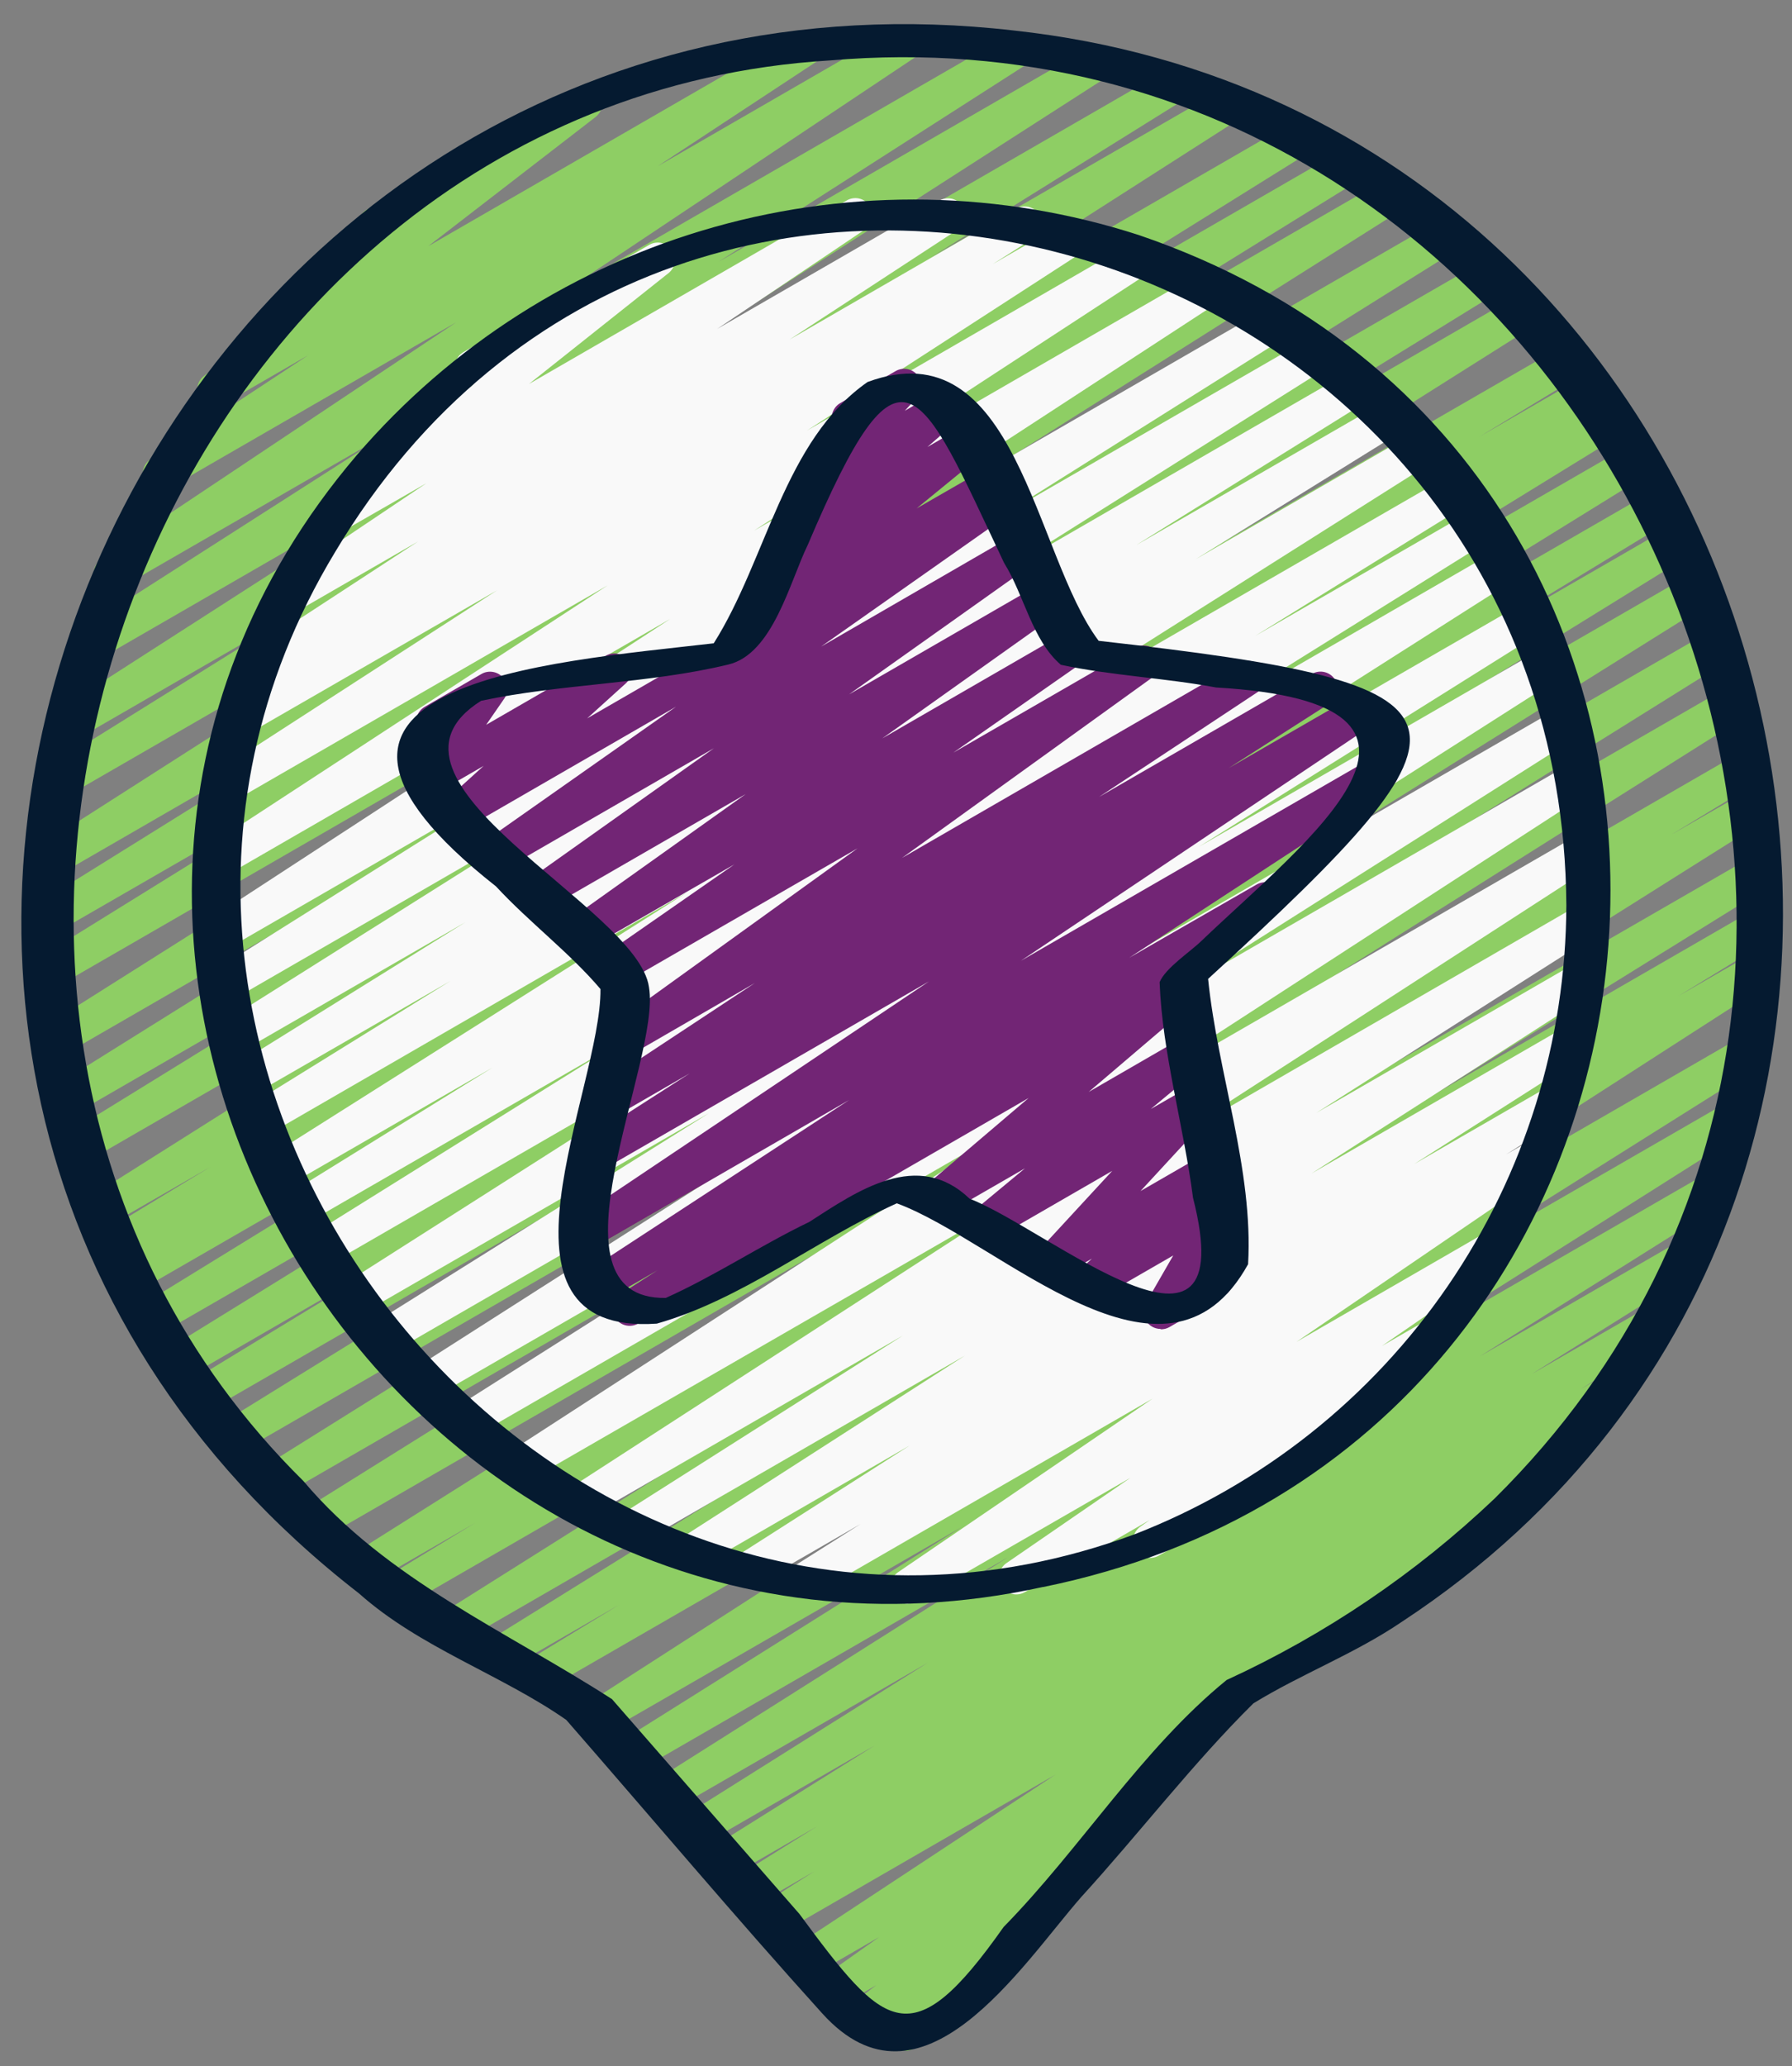 <svg width="59" height="68" viewBox="0 0 59 68" fill="none" xmlns="http://www.w3.org/2000/svg">
<rect x="0" y="0" width="59" height="68" fill="#808080" stroke="none"/>
<g clip-path="url(#clip0_6028_11533)">
<path d="M29.805 67.488C29.69 67.488 29.578 67.454 29.483 67.388C29.389 67.323 29.316 67.231 29.275 67.124C29.235 67.016 29.227 66.899 29.255 66.788C29.282 66.676 29.342 66.576 29.428 66.499L29.561 66.377L28.633 66.908C28.508 66.977 28.362 66.997 28.223 66.963C28.085 66.929 27.964 66.844 27.886 66.725C27.807 66.607 27.776 66.462 27.799 66.322C27.822 66.181 27.897 66.054 28.01 65.966L28.854 65.33L27.774 65.96C27.648 66.029 27.5 66.048 27.361 66.013C27.222 65.977 27.101 65.89 27.024 65.769C26.946 65.648 26.918 65.502 26.944 65.361C26.97 65.219 27.049 65.093 27.165 65.008L28.948 63.747L26.883 64.94C26.756 65.011 26.606 65.03 26.465 64.993C26.324 64.957 26.203 64.867 26.126 64.743C26.05 64.619 26.024 64.47 26.054 64.328C26.085 64.185 26.169 64.06 26.289 63.978L34.747 58.404L25.719 63.616C25.591 63.681 25.443 63.695 25.305 63.655C25.168 63.615 25.05 63.524 24.977 63.401C24.903 63.278 24.879 63.131 24.91 62.991C24.94 62.851 25.023 62.727 25.141 62.646L26.812 61.585L24.912 62.683C24.783 62.76 24.629 62.783 24.483 62.747C24.337 62.711 24.212 62.618 24.135 62.489C24.057 62.361 24.034 62.206 24.071 62.061C24.107 61.915 24.2 61.79 24.328 61.712L26.887 60.114L24.08 61.735C23.952 61.808 23.8 61.828 23.657 61.791C23.515 61.753 23.392 61.662 23.316 61.535C23.239 61.409 23.215 61.258 23.249 61.114C23.283 60.97 23.371 60.845 23.496 60.766L28.798 57.445L23.174 60.692C23.046 60.76 22.896 60.777 22.756 60.739C22.616 60.7 22.497 60.609 22.422 60.485C22.347 60.361 22.322 60.213 22.353 60.071C22.384 59.929 22.469 59.805 22.589 59.724L30.543 54.722L22.171 59.553C22.043 59.624 21.893 59.642 21.751 59.605C21.61 59.567 21.488 59.476 21.413 59.351C21.337 59.226 21.312 59.076 21.345 58.933C21.377 58.79 21.463 58.666 21.585 58.585L33.194 51.245L21.043 58.259C20.915 58.332 20.763 58.352 20.62 58.315C20.477 58.277 20.355 58.186 20.279 58.059C20.202 57.933 20.178 57.782 20.212 57.638C20.246 57.494 20.334 57.369 20.459 57.29L31.692 50.239L19.956 57.006C19.829 57.075 19.68 57.092 19.54 57.054C19.4 57.016 19.28 56.926 19.205 56.802C19.13 56.679 19.105 56.531 19.135 56.389C19.165 56.248 19.248 56.123 19.367 56.041L37.927 44.095L17.934 55.629C17.806 55.697 17.657 55.712 17.517 55.673C17.377 55.634 17.258 55.542 17.184 55.417C17.11 55.293 17.086 55.144 17.118 55.003C17.151 54.861 17.236 54.738 17.356 54.657L20.38 52.816L16.637 54.977C16.509 55.044 16.36 55.06 16.22 55.021C16.081 54.982 15.962 54.891 15.887 54.767C15.813 54.643 15.789 54.495 15.82 54.354C15.851 54.213 15.935 54.089 16.055 54.008L27.174 47.106L15.111 54.075C14.983 54.144 14.834 54.16 14.694 54.122C14.554 54.084 14.434 53.993 14.359 53.869C14.284 53.745 14.259 53.596 14.29 53.455C14.322 53.313 14.406 53.189 14.526 53.107L32.627 41.706L13.304 52.865C13.176 52.929 13.028 52.942 12.891 52.901C12.754 52.861 12.637 52.77 12.564 52.647C12.491 52.524 12.467 52.377 12.498 52.237C12.528 52.098 12.611 51.974 12.729 51.893L15.645 50.118L12.274 52.064C12.146 52.131 11.998 52.146 11.859 52.107C11.72 52.068 11.602 51.978 11.527 51.854C11.453 51.731 11.428 51.584 11.459 51.443C11.489 51.302 11.572 51.178 11.691 51.096L32.167 38.189L10.637 50.623C10.508 50.7 10.354 50.723 10.208 50.687C10.062 50.651 9.937 50.558 9.86 50.429C9.782 50.301 9.759 50.147 9.796 50.001C9.832 49.855 9.925 49.73 10.053 49.653L28.619 38.061L9.264 49.238C9.136 49.311 8.984 49.332 8.841 49.295C8.698 49.258 8.575 49.166 8.499 49.039C8.423 48.912 8.399 48.761 8.434 48.617C8.468 48.473 8.557 48.349 8.682 48.27L28.276 36.025L7.993 47.738C7.865 47.807 7.715 47.824 7.575 47.785C7.435 47.746 7.315 47.655 7.24 47.53C7.165 47.405 7.142 47.256 7.174 47.114C7.206 46.973 7.291 46.849 7.412 46.768L23.285 36.946L6.959 46.37C6.83 46.442 6.678 46.461 6.536 46.423C6.393 46.385 6.271 46.292 6.196 46.166C6.12 46.039 6.097 45.887 6.132 45.744C6.167 45.6 6.256 45.476 6.381 45.397L12.86 41.453L6.231 45.286C6.167 45.327 6.096 45.355 6.021 45.369C5.946 45.382 5.869 45.38 5.795 45.362C5.721 45.345 5.651 45.313 5.589 45.268C5.528 45.223 5.476 45.166 5.437 45.101C5.398 45.035 5.373 44.963 5.362 44.887C5.352 44.812 5.357 44.735 5.377 44.662C5.397 44.588 5.432 44.52 5.479 44.46C5.526 44.4 5.585 44.351 5.652 44.314L21.357 34.613L5.364 43.843C5.236 43.91 5.088 43.925 4.949 43.886C4.81 43.846 4.691 43.755 4.617 43.631C4.543 43.507 4.519 43.36 4.551 43.219C4.582 43.078 4.666 42.954 4.785 42.873L18.369 34.521L4.631 42.447C4.503 42.507 4.358 42.516 4.224 42.474C4.089 42.432 3.975 42.341 3.904 42.22C3.833 42.098 3.81 41.954 3.839 41.816C3.869 41.679 3.948 41.557 4.062 41.474L4.528 41.192L4.161 41.403C4.032 41.47 3.883 41.485 3.744 41.445C3.605 41.405 3.486 41.313 3.412 41.189C3.339 41.064 3.316 40.916 3.348 40.775C3.38 40.634 3.465 40.51 3.585 40.43L6.929 38.402L3.69 40.267C3.562 40.338 3.412 40.357 3.27 40.319C3.129 40.282 3.007 40.191 2.931 40.065C2.856 39.94 2.832 39.79 2.865 39.648C2.897 39.505 2.984 39.38 3.107 39.3L25.702 25.039L2.973 38.163C2.845 38.23 2.696 38.245 2.557 38.205C2.418 38.166 2.3 38.075 2.226 37.951C2.152 37.827 2.128 37.679 2.159 37.538C2.19 37.397 2.274 37.274 2.393 37.193L15.078 29.371L2.562 36.601C2.434 36.669 2.285 36.685 2.145 36.646C2.006 36.607 1.887 36.516 1.812 36.392C1.738 36.268 1.714 36.12 1.745 35.979C1.776 35.837 1.86 35.714 1.98 35.632L19.892 24.438L2.173 34.674C2.046 34.745 1.895 34.764 1.753 34.726C1.612 34.689 1.491 34.598 1.415 34.472C1.339 34.347 1.315 34.197 1.348 34.054C1.381 33.912 1.467 33.787 1.59 33.707L21.328 21.246L1.908 32.456C1.845 32.504 1.772 32.539 1.695 32.557C1.617 32.575 1.537 32.577 1.459 32.562C1.38 32.548 1.306 32.516 1.241 32.471C1.175 32.425 1.12 32.367 1.079 32.298C1.038 32.23 1.012 32.154 1.002 32.075C0.993 31.996 1 31.916 1.023 31.84C1.047 31.764 1.086 31.693 1.138 31.634C1.191 31.574 1.255 31.525 1.328 31.492L12.861 24.345L1.809 30.719C1.68 30.796 1.526 30.819 1.381 30.783C1.236 30.747 1.11 30.654 1.033 30.526C0.956 30.397 0.933 30.243 0.969 30.098C1.006 29.952 1.098 29.827 1.227 29.75L13.444 22.145L1.838 28.85C1.774 28.889 1.704 28.914 1.63 28.926C1.557 28.937 1.482 28.934 1.41 28.916C1.337 28.899 1.269 28.867 1.209 28.823C1.149 28.779 1.098 28.724 1.06 28.66C1.021 28.597 0.995 28.526 0.984 28.453C0.973 28.379 0.976 28.304 0.993 28.232C1.011 28.16 1.043 28.092 1.087 28.032C1.131 27.972 1.186 27.921 1.249 27.882L19.279 16.349L2.074 26.279C1.945 26.357 1.791 26.38 1.645 26.344C1.5 26.307 1.374 26.215 1.297 26.086C1.22 25.957 1.197 25.803 1.233 25.657C1.269 25.512 1.362 25.387 1.491 25.309L9.788 20.139L2.38 24.416C2.252 24.494 2.098 24.518 1.953 24.482C1.807 24.447 1.681 24.355 1.603 24.227C1.525 24.099 1.501 23.946 1.537 23.8C1.572 23.654 1.664 23.529 1.792 23.451L15.686 14.523L3.043 21.823C2.915 21.895 2.764 21.915 2.622 21.878C2.479 21.841 2.357 21.75 2.281 21.624C2.204 21.499 2.18 21.349 2.212 21.205C2.244 21.062 2.331 20.937 2.454 20.856L12.609 14.36L3.93 19.367C3.803 19.439 3.653 19.459 3.511 19.423C3.369 19.387 3.247 19.297 3.17 19.173C3.093 19.049 3.067 18.9 3.097 18.757C3.128 18.614 3.212 18.488 3.333 18.406L15.022 10.606L5.545 16.077C5.417 16.148 5.268 16.167 5.127 16.13C4.986 16.093 4.865 16.003 4.788 15.879C4.712 15.755 4.686 15.607 4.716 15.464C4.746 15.322 4.83 15.197 4.951 15.115L10.154 11.686L7.35 13.305C7.226 13.379 7.078 13.402 6.937 13.37C6.796 13.338 6.673 13.253 6.592 13.133C6.512 13.013 6.48 12.867 6.504 12.724C6.528 12.582 6.605 12.454 6.72 12.367L12.445 7.948C12.315 7.968 12.182 7.941 12.069 7.873C11.956 7.806 11.87 7.701 11.826 7.577C11.783 7.452 11.784 7.317 11.829 7.193C11.874 7.07 11.961 6.966 12.075 6.899L18.968 2.922C19.093 2.847 19.241 2.822 19.384 2.853C19.526 2.884 19.65 2.969 19.731 3.09C19.812 3.211 19.844 3.358 19.819 3.502C19.794 3.645 19.714 3.773 19.597 3.86L14.101 8.102L26.266 1.076C26.394 0.996 26.549 0.971 26.695 1.006C26.842 1.04 26.969 1.131 27.048 1.259C27.127 1.387 27.152 1.541 27.118 1.688C27.084 1.835 26.992 1.961 26.864 2.041L21.649 5.474L29.582 0.894C29.709 0.815 29.863 0.79 30.009 0.824C30.154 0.858 30.281 0.948 30.36 1.076C30.439 1.203 30.465 1.356 30.43 1.502C30.396 1.648 30.306 1.775 30.178 1.854L18.491 9.65L33.227 1.145C33.355 1.067 33.509 1.043 33.655 1.078C33.8 1.114 33.926 1.205 34.004 1.333C34.082 1.461 34.105 1.615 34.07 1.761C34.035 1.906 33.943 2.032 33.815 2.11L23.66 8.615L35.798 1.607C35.861 1.565 35.933 1.535 36.008 1.521C36.083 1.507 36.16 1.508 36.234 1.524C36.309 1.541 36.38 1.572 36.442 1.616C36.504 1.66 36.557 1.717 36.596 1.782C36.636 1.847 36.663 1.92 36.673 1.995C36.685 2.071 36.68 2.148 36.661 2.222C36.641 2.295 36.607 2.365 36.56 2.425C36.513 2.485 36.455 2.535 36.388 2.572L22.497 11.494L38.377 2.327C38.505 2.257 38.655 2.24 38.796 2.278C38.936 2.316 39.057 2.407 39.132 2.532C39.208 2.657 39.231 2.806 39.199 2.949C39.167 3.091 39.081 3.216 38.96 3.296L30.654 8.466L40.157 2.99C40.284 2.927 40.43 2.914 40.566 2.953C40.702 2.993 40.818 3.082 40.892 3.203C40.965 3.324 40.991 3.468 40.963 3.607C40.936 3.746 40.857 3.87 40.743 3.954L22.713 15.487L42.498 4.061C42.627 3.99 42.778 3.971 42.92 4.009C43.062 4.047 43.183 4.139 43.259 4.265C43.334 4.391 43.358 4.541 43.325 4.684C43.291 4.827 43.203 4.952 43.08 5.031L30.855 12.645L44.137 4.978C44.265 4.904 44.418 4.884 44.562 4.921C44.706 4.959 44.829 5.051 44.905 5.179C44.981 5.306 45.004 5.458 44.969 5.603C44.934 5.747 44.844 5.872 44.717 5.95L33.184 13.086L45.58 5.928C45.644 5.887 45.715 5.859 45.79 5.847C45.864 5.834 45.94 5.836 46.014 5.854C46.087 5.871 46.157 5.902 46.218 5.947C46.279 5.991 46.331 6.048 46.37 6.112C46.409 6.177 46.434 6.249 46.445 6.324C46.456 6.398 46.452 6.475 46.433 6.548C46.414 6.621 46.38 6.689 46.334 6.749C46.288 6.809 46.231 6.859 46.165 6.897L26.424 19.358L47.37 7.267C47.498 7.205 47.644 7.194 47.779 7.236C47.915 7.277 48.03 7.368 48.102 7.49C48.174 7.612 48.197 7.756 48.168 7.895C48.139 8.034 48.058 8.156 47.943 8.238L30.026 19.438L48.851 8.578C48.915 8.538 48.986 8.512 49.06 8.5C49.134 8.488 49.21 8.491 49.283 8.509C49.356 8.527 49.424 8.559 49.485 8.603C49.545 8.648 49.596 8.704 49.635 8.769C49.673 8.833 49.699 8.904 49.709 8.979C49.72 9.053 49.715 9.129 49.697 9.202C49.678 9.274 49.644 9.342 49.599 9.402C49.553 9.462 49.496 9.512 49.431 9.549L36.762 17.355L49.984 9.718C50.048 9.679 50.118 9.654 50.192 9.643C50.265 9.632 50.34 9.635 50.412 9.653C50.484 9.671 50.552 9.702 50.612 9.746C50.672 9.79 50.722 9.846 50.76 9.909C50.799 9.973 50.824 10.043 50.835 10.117C50.846 10.19 50.843 10.265 50.825 10.337C50.808 10.409 50.776 10.477 50.732 10.537C50.688 10.597 50.632 10.647 50.569 10.685L27.977 24.939L51.454 11.385C51.583 11.316 51.733 11.3 51.874 11.339C52.014 11.378 52.134 11.47 52.209 11.596C52.283 11.721 52.306 11.871 52.273 12.013C52.24 12.155 52.153 12.279 52.031 12.358L48.697 14.38L52.205 12.353C52.334 12.283 52.485 12.265 52.627 12.304C52.769 12.343 52.89 12.435 52.964 12.562C53.039 12.688 53.062 12.839 53.027 12.982C52.993 13.125 52.904 13.249 52.78 13.328L52.284 13.627L52.869 13.288C52.997 13.218 53.148 13.2 53.289 13.239C53.431 13.277 53.551 13.369 53.626 13.495C53.701 13.621 53.724 13.771 53.691 13.913C53.658 14.056 53.571 14.18 53.448 14.259L39.863 22.611L53.717 14.614C53.846 14.545 53.995 14.528 54.136 14.567C54.276 14.606 54.396 14.697 54.47 14.822C54.545 14.947 54.569 15.095 54.537 15.237C54.505 15.379 54.419 15.503 54.298 15.584L38.593 25.294L54.543 16.089C54.672 16.02 54.822 16.003 54.963 16.043C55.103 16.082 55.223 16.174 55.298 16.299C55.372 16.425 55.395 16.574 55.362 16.716C55.329 16.858 55.242 16.982 55.12 17.062L48.657 20.995L55.121 17.262C55.249 17.194 55.399 17.177 55.539 17.216C55.68 17.254 55.8 17.346 55.874 17.471C55.949 17.595 55.973 17.744 55.941 17.886C55.908 18.028 55.823 18.152 55.702 18.233L39.823 28.045L55.788 18.828C55.916 18.751 56.07 18.728 56.216 18.764C56.361 18.8 56.486 18.893 56.564 19.021C56.641 19.15 56.664 19.304 56.627 19.449C56.591 19.595 56.498 19.72 56.37 19.797L36.77 32.05L56.447 20.69C56.576 20.613 56.73 20.59 56.875 20.626C57.021 20.663 57.146 20.755 57.224 20.884C57.301 21.013 57.324 21.167 57.288 21.312C57.252 21.458 57.159 21.584 57.03 21.661L38.463 33.247L56.957 22.569C57.086 22.491 57.239 22.468 57.385 22.504C57.531 22.54 57.656 22.632 57.733 22.761C57.811 22.889 57.834 23.043 57.798 23.188C57.763 23.334 57.67 23.459 57.542 23.537L37.059 36.446L57.387 24.71C57.516 24.633 57.67 24.611 57.816 24.649C57.961 24.686 58.086 24.779 58.162 24.909C58.239 25.038 58.261 25.192 58.224 25.338C58.186 25.483 58.093 25.608 57.964 25.684L55.022 27.471L57.556 26.013C57.684 25.942 57.835 25.923 57.977 25.961C58.118 25.999 58.239 26.09 58.315 26.215C58.391 26.34 58.416 26.49 58.383 26.633C58.351 26.776 58.265 26.9 58.142 26.981L40.053 38.367L57.712 28.178C57.84 28.109 57.99 28.093 58.13 28.131C58.27 28.17 58.39 28.261 58.465 28.386C58.539 28.511 58.563 28.66 58.531 28.802C58.499 28.944 58.413 29.068 58.292 29.148L47.175 36.042L57.712 29.957C57.84 29.889 57.989 29.873 58.129 29.913C58.269 29.952 58.388 30.044 58.462 30.168C58.536 30.293 58.56 30.441 58.528 30.583C58.495 30.724 58.41 30.848 58.29 30.929L55.251 32.785L57.637 31.409C57.765 31.339 57.915 31.321 58.055 31.359C58.196 31.397 58.316 31.487 58.392 31.612C58.468 31.736 58.492 31.885 58.461 32.027C58.43 32.169 58.345 32.294 58.225 32.375L39.673 44.319L57.283 34.149C57.347 34.108 57.418 34.081 57.493 34.068C57.567 34.055 57.644 34.057 57.717 34.075C57.791 34.092 57.86 34.124 57.921 34.168C57.982 34.212 58.034 34.269 58.073 34.333C58.112 34.398 58.138 34.47 58.148 34.545C58.159 34.62 58.155 34.696 58.136 34.769C58.117 34.842 58.083 34.91 58.037 34.97C57.991 35.03 57.934 35.081 57.868 35.118L46.637 42.177L56.825 36.3C56.888 36.262 56.959 36.236 57.032 36.225C57.106 36.214 57.181 36.217 57.253 36.235C57.325 36.253 57.393 36.285 57.453 36.329C57.513 36.373 57.564 36.428 57.602 36.492C57.641 36.556 57.666 36.626 57.678 36.7C57.689 36.773 57.685 36.848 57.667 36.92C57.65 36.992 57.618 37.06 57.574 37.12C57.53 37.18 57.474 37.231 57.411 37.269L45.794 44.616L56.077 38.681C56.205 38.611 56.355 38.594 56.496 38.632C56.637 38.67 56.758 38.761 56.833 38.886C56.908 39.011 56.932 39.161 56.9 39.303C56.868 39.445 56.782 39.57 56.66 39.65L48.713 44.643L55.161 40.923C55.225 40.881 55.296 40.852 55.371 40.838C55.447 40.824 55.524 40.826 55.598 40.843C55.673 40.86 55.743 40.891 55.805 40.936C55.867 40.981 55.919 41.038 55.959 41.103C55.998 41.169 56.024 41.241 56.034 41.317C56.045 41.393 56.04 41.47 56.02 41.543C56 41.617 55.965 41.686 55.918 41.746C55.87 41.806 55.811 41.855 55.744 41.892L50.428 45.222L54.008 43.156C54.136 43.078 54.291 43.055 54.436 43.091C54.582 43.128 54.707 43.22 54.785 43.349C54.862 43.478 54.885 43.632 54.849 43.778C54.812 43.923 54.72 44.048 54.591 44.126L52.042 45.717L52.572 45.413C52.7 45.34 52.852 45.32 52.995 45.357C53.138 45.395 53.26 45.486 53.337 45.613C53.413 45.739 53.437 45.89 53.403 46.034C53.369 46.178 53.281 46.303 53.157 46.382L50.701 47.923C50.813 47.904 50.927 47.919 51.03 47.965C51.134 48.011 51.221 48.086 51.282 48.181C51.359 48.306 51.385 48.457 51.353 48.601C51.321 48.745 51.234 48.87 51.111 48.951L39.591 56.558C39.7 56.6 39.793 56.677 39.856 56.776C39.934 56.898 39.962 57.046 39.934 57.189C39.906 57.332 39.824 57.458 39.705 57.542L36.771 59.617C36.88 59.634 36.982 59.684 37.064 59.759C37.145 59.834 37.203 59.931 37.229 60.038C37.256 60.146 37.25 60.259 37.213 60.363C37.176 60.468 37.109 60.559 37.02 60.625L34.394 62.594C34.526 62.665 34.625 62.785 34.669 62.928C34.713 63.071 34.699 63.226 34.629 63.359C34.598 63.418 34.556 63.471 34.507 63.515L32.269 65.504C32.344 65.634 32.364 65.788 32.326 65.933C32.287 66.078 32.192 66.202 32.062 66.277L30.087 67.417C30.001 67.467 29.904 67.494 29.805 67.494V67.488Z" fill="#8ECE64"/>
<path d="M29.882 52.778C29.761 52.778 29.643 52.739 29.546 52.667C29.449 52.596 29.378 52.495 29.342 52.379C29.306 52.264 29.308 52.14 29.348 52.026C29.388 51.912 29.463 51.814 29.562 51.745L37.949 46.028L26.799 52.464C26.672 52.531 26.523 52.547 26.384 52.509C26.245 52.471 26.126 52.38 26.051 52.257C25.976 52.133 25.951 51.986 25.981 51.845C26.012 51.704 26.095 51.579 26.213 51.497L28.335 50.154L24.93 52.119C24.802 52.189 24.653 52.206 24.512 52.169C24.372 52.131 24.251 52.04 24.176 51.916C24.1 51.792 24.075 51.643 24.107 51.501C24.138 51.359 24.222 51.234 24.343 51.153L29.948 47.573L23.019 51.577C22.891 51.645 22.742 51.662 22.602 51.624C22.463 51.587 22.343 51.496 22.268 51.373C22.192 51.249 22.167 51.102 22.197 50.96C22.227 50.819 22.311 50.694 22.43 50.612L31.768 44.613L21.021 50.819C20.893 50.888 20.743 50.906 20.603 50.868C20.462 50.83 20.342 50.74 20.266 50.615C20.191 50.491 20.166 50.343 20.197 50.2C20.228 50.058 20.313 49.934 20.433 49.852L29.732 43.95L19.285 49.981C19.158 50.056 19.006 50.077 18.862 50.041C18.719 50.005 18.595 49.914 18.518 49.788C18.441 49.662 18.416 49.51 18.45 49.366C18.483 49.222 18.572 49.096 18.697 49.017L33.321 39.552L17.325 48.773C17.261 48.812 17.191 48.838 17.118 48.85C17.044 48.861 16.969 48.858 16.897 48.841C16.825 48.824 16.756 48.793 16.696 48.749C16.636 48.705 16.585 48.65 16.546 48.587C16.507 48.523 16.481 48.453 16.469 48.38C16.458 48.306 16.46 48.231 16.478 48.159C16.495 48.087 16.526 48.018 16.57 47.958C16.614 47.898 16.669 47.847 16.732 47.808L33.321 37.057L15.469 47.36C15.341 47.437 15.187 47.461 15.042 47.425C14.896 47.389 14.771 47.297 14.693 47.169C14.616 47.041 14.592 46.887 14.628 46.742C14.664 46.596 14.756 46.471 14.884 46.394L28.189 37.964L14.089 46.1C13.961 46.173 13.81 46.193 13.668 46.156C13.525 46.119 13.403 46.028 13.326 45.902C13.25 45.777 13.225 45.626 13.258 45.483C13.29 45.34 13.377 45.215 13.5 45.134L29.367 35.001L12.731 44.613C12.603 44.687 12.451 44.707 12.308 44.67C12.165 44.633 12.042 44.541 11.966 44.414C11.89 44.288 11.866 44.136 11.901 43.992C11.935 43.849 12.024 43.724 12.149 43.645L23.349 36.631L11.732 43.338C11.668 43.376 11.598 43.402 11.525 43.413C11.451 43.425 11.377 43.422 11.305 43.404C11.232 43.386 11.165 43.355 11.105 43.311C11.045 43.267 10.994 43.212 10.956 43.149C10.917 43.086 10.891 43.015 10.88 42.942C10.869 42.868 10.872 42.794 10.889 42.722C10.907 42.65 10.938 42.582 10.982 42.522C11.026 42.462 11.081 42.411 11.145 42.373L26.966 32.297L10.669 41.71C10.54 41.779 10.391 41.795 10.25 41.756C10.11 41.718 9.99 41.626 9.916 41.502C9.841 41.377 9.817 41.228 9.849 41.086C9.881 40.944 9.967 40.82 10.088 40.739L20.288 34.376L9.921 40.36C9.793 40.427 9.644 40.442 9.505 40.403C9.366 40.363 9.248 40.272 9.174 40.148C9.1 40.024 9.076 39.877 9.107 39.736C9.138 39.595 9.222 39.471 9.342 39.39L16.218 35.133L9.324 39.11C9.196 39.188 9.042 39.211 8.896 39.175C8.75 39.139 8.624 39.047 8.547 38.919C8.469 38.79 8.446 38.636 8.482 38.49C8.517 38.344 8.61 38.219 8.738 38.141L22.621 29.368L8.673 37.428C8.545 37.502 8.392 37.523 8.248 37.485C8.104 37.448 7.981 37.355 7.905 37.228C7.829 37.1 7.806 36.948 7.841 36.803C7.876 36.659 7.966 36.534 8.093 36.456L14.83 32.284L8.262 36.072C8.134 36.14 7.984 36.157 7.844 36.118C7.704 36.08 7.584 35.988 7.509 35.863C7.435 35.739 7.411 35.59 7.443 35.448C7.475 35.306 7.561 35.182 7.682 35.101L15.33 30.346L7.919 34.623C7.791 34.696 7.639 34.716 7.496 34.678C7.353 34.641 7.231 34.55 7.154 34.423C7.078 34.297 7.054 34.145 7.088 34.002C7.122 33.858 7.21 33.733 7.334 33.654L18.114 26.866L7.641 32.914C7.577 32.952 7.506 32.978 7.433 32.989C7.359 33 7.284 32.997 7.212 32.979C7.14 32.961 7.072 32.929 7.012 32.886C6.952 32.841 6.902 32.786 6.863 32.722C6.825 32.659 6.799 32.588 6.788 32.515C6.777 32.441 6.78 32.366 6.798 32.294C6.816 32.222 6.848 32.154 6.892 32.094C6.936 32.034 6.991 31.983 7.055 31.945L16.341 26.112L7.495 31.22C7.367 31.298 7.213 31.323 7.067 31.288C6.921 31.253 6.795 31.161 6.716 31.033C6.637 30.905 6.613 30.752 6.648 30.605C6.683 30.459 6.774 30.333 6.902 30.255L22.072 20.366L7.503 28.778C7.375 28.85 7.225 28.87 7.083 28.833C6.941 28.797 6.819 28.706 6.742 28.581C6.665 28.457 6.64 28.307 6.671 28.164C6.703 28.021 6.788 27.895 6.91 27.814L20.005 19.265L7.784 26.319C7.656 26.393 7.504 26.415 7.361 26.379C7.217 26.343 7.093 26.252 7.016 26.126C6.939 26 6.915 25.848 6.948 25.704C6.982 25.56 7.07 25.434 7.195 25.355L16.368 19.425L8.281 24.087C8.217 24.126 8.147 24.151 8.074 24.163C8 24.174 7.925 24.17 7.853 24.152C7.781 24.135 7.713 24.103 7.654 24.059C7.594 24.015 7.543 23.959 7.505 23.896C7.466 23.832 7.441 23.762 7.43 23.689C7.419 23.615 7.422 23.54 7.44 23.468C7.458 23.396 7.489 23.328 7.533 23.268C7.577 23.209 7.633 23.158 7.696 23.12L9.011 22.289L8.814 22.403C8.687 22.471 8.538 22.488 8.399 22.451C8.259 22.413 8.139 22.324 8.063 22.201C7.988 22.078 7.962 21.931 7.991 21.789C8.021 21.648 8.103 21.523 8.221 21.44L13.764 17.82L9.796 20.11C9.669 20.184 9.518 20.205 9.376 20.17C9.234 20.134 9.11 20.045 9.033 19.92C8.955 19.796 8.929 19.646 8.959 19.502C8.99 19.359 9.075 19.233 9.197 19.151L14.044 15.9L11.353 17.445C11.23 17.509 11.088 17.526 10.953 17.493C10.818 17.459 10.701 17.378 10.622 17.263C10.544 17.148 10.51 17.009 10.528 16.872C10.546 16.734 10.613 16.608 10.718 16.517L15.599 12.639C15.47 12.652 15.341 12.62 15.233 12.549C15.125 12.478 15.044 12.372 15.005 12.248C14.966 12.125 14.97 11.992 15.017 11.872C15.064 11.751 15.151 11.65 15.263 11.586L21.392 8.049C21.515 7.984 21.658 7.966 21.793 7.999C21.928 8.032 22.046 8.114 22.125 8.23C22.203 8.345 22.236 8.485 22.218 8.623C22.199 8.761 22.13 8.887 22.024 8.977L17.418 12.636L27.863 6.606C27.926 6.566 27.996 6.54 28.069 6.528C28.142 6.515 28.217 6.518 28.289 6.534C28.362 6.551 28.43 6.582 28.49 6.625C28.551 6.668 28.602 6.722 28.642 6.785C28.681 6.848 28.707 6.918 28.72 6.992C28.732 7.065 28.73 7.14 28.713 7.212C28.696 7.284 28.666 7.353 28.622 7.413C28.579 7.473 28.525 7.525 28.462 7.564L23.615 10.823L30.941 6.594C31.068 6.525 31.217 6.508 31.356 6.545C31.496 6.583 31.616 6.672 31.691 6.795C31.767 6.918 31.793 7.066 31.764 7.207C31.734 7.349 31.652 7.474 31.534 7.556L25.996 11.175L33.42 6.887C33.483 6.845 33.555 6.816 33.63 6.803C33.705 6.789 33.782 6.791 33.856 6.807C33.93 6.824 34 6.856 34.062 6.9C34.124 6.945 34.176 7.001 34.215 7.066C34.255 7.131 34.281 7.204 34.292 7.279C34.303 7.355 34.298 7.431 34.278 7.505C34.259 7.579 34.225 7.647 34.178 7.708C34.131 7.768 34.072 7.818 34.006 7.855L32.68 8.696L35.145 7.273C35.272 7.204 35.421 7.187 35.561 7.225C35.7 7.263 35.82 7.353 35.896 7.477C35.971 7.6 35.996 7.748 35.966 7.889C35.936 8.031 35.852 8.156 35.733 8.238L26.57 14.169L37.336 7.95C37.463 7.881 37.612 7.864 37.751 7.902C37.891 7.939 38.011 8.029 38.087 8.152C38.162 8.275 38.188 8.422 38.159 8.563C38.129 8.705 38.047 8.83 37.929 8.912L24.828 17.464L39.6 8.934C39.664 8.891 39.735 8.862 39.809 8.848C39.884 8.834 39.961 8.835 40.035 8.852C40.11 8.868 40.18 8.899 40.242 8.943C40.304 8.987 40.357 9.043 40.396 9.108C40.436 9.173 40.463 9.245 40.474 9.32C40.485 9.396 40.481 9.472 40.462 9.546C40.443 9.62 40.41 9.689 40.363 9.749C40.317 9.81 40.259 9.86 40.193 9.897L25.016 19.791L41.721 10.145C41.785 10.107 41.856 10.081 41.929 10.07C42.003 10.059 42.078 10.062 42.15 10.08C42.222 10.098 42.29 10.13 42.35 10.174C42.41 10.218 42.46 10.273 42.499 10.337C42.537 10.4 42.563 10.471 42.574 10.545C42.585 10.618 42.582 10.693 42.564 10.765C42.546 10.838 42.514 10.905 42.47 10.965C42.426 11.025 42.371 11.076 42.307 11.114L33.028 16.947L43.115 11.128C43.243 11.058 43.393 11.04 43.534 11.079C43.675 11.117 43.795 11.208 43.87 11.333C43.946 11.458 43.97 11.607 43.938 11.749C43.906 11.892 43.82 12.016 43.698 12.097L32.922 18.882L44.455 12.221C44.583 12.154 44.732 12.138 44.871 12.177C45.011 12.216 45.13 12.306 45.204 12.431C45.279 12.555 45.303 12.703 45.272 12.844C45.241 12.985 45.157 13.109 45.037 13.19L37.405 17.942L45.538 13.246C45.666 13.175 45.818 13.156 45.959 13.194C46.102 13.232 46.223 13.324 46.299 13.45C46.374 13.576 46.398 13.726 46.364 13.869C46.331 14.012 46.243 14.137 46.12 14.216L39.368 18.403L46.495 14.284C46.624 14.206 46.778 14.183 46.924 14.219C47.069 14.255 47.195 14.347 47.273 14.476C47.35 14.604 47.374 14.758 47.338 14.904C47.302 15.05 47.21 15.175 47.081 15.253L33.213 24.02L47.635 15.695C47.764 15.62 47.917 15.6 48.06 15.637C48.204 15.675 48.328 15.767 48.404 15.895C48.48 16.022 48.503 16.175 48.468 16.319C48.433 16.463 48.342 16.588 48.216 16.666L41.329 20.927L48.427 16.829C48.555 16.752 48.709 16.729 48.855 16.765C49.001 16.802 49.126 16.894 49.203 17.023C49.281 17.152 49.304 17.306 49.268 17.451C49.231 17.597 49.139 17.722 49.01 17.8L38.818 24.157L49.226 18.143C49.29 18.101 49.361 18.073 49.436 18.059C49.511 18.045 49.588 18.047 49.662 18.064C49.736 18.081 49.806 18.112 49.868 18.157C49.93 18.201 49.982 18.258 50.022 18.323C50.061 18.388 50.087 18.46 50.098 18.536C50.109 18.611 50.104 18.688 50.084 18.761C50.065 18.835 50.031 18.904 49.984 18.964C49.937 19.024 49.879 19.074 49.812 19.111L33.986 29.178L50.09 19.881C50.219 19.811 50.369 19.794 50.51 19.832C50.65 19.87 50.771 19.961 50.846 20.086C50.921 20.211 50.946 20.361 50.913 20.503C50.881 20.645 50.795 20.77 50.674 20.85L39.48 27.864L50.706 21.383C50.834 21.308 50.986 21.286 51.13 21.323C51.275 21.359 51.399 21.451 51.476 21.578C51.553 21.705 51.577 21.857 51.543 22.002C51.508 22.146 51.419 22.272 51.293 22.351L35.424 32.478L51.309 23.307C51.437 23.236 51.587 23.217 51.729 23.255C51.87 23.292 51.992 23.383 52.068 23.509C52.143 23.634 52.168 23.784 52.136 23.926C52.103 24.069 52.017 24.194 51.895 24.274L38.591 32.703L51.716 25.124C51.843 25.055 51.992 25.037 52.133 25.074C52.273 25.111 52.394 25.201 52.469 25.325C52.545 25.449 52.571 25.597 52.541 25.739C52.51 25.881 52.427 26.006 52.307 26.088L35.723 36.847L52.011 27.444C52.075 27.403 52.146 27.375 52.22 27.362C52.294 27.349 52.37 27.351 52.444 27.368C52.518 27.384 52.587 27.416 52.648 27.46C52.71 27.504 52.762 27.56 52.801 27.624C52.841 27.688 52.867 27.76 52.878 27.834C52.889 27.909 52.886 27.985 52.867 28.058C52.849 28.132 52.816 28.2 52.77 28.261C52.725 28.321 52.668 28.371 52.603 28.409L37.975 37.873L52.051 29.738C52.179 29.662 52.332 29.641 52.476 29.677C52.62 29.713 52.744 29.805 52.821 29.932C52.898 30.059 52.922 30.212 52.888 30.356C52.854 30.501 52.764 30.626 52.638 30.705L43.34 36.624L51.931 31.661C52.058 31.583 52.212 31.559 52.358 31.594C52.504 31.63 52.629 31.721 52.707 31.849C52.785 31.977 52.809 32.131 52.774 32.277C52.739 32.422 52.647 32.548 52.519 32.626L43.176 38.622L51.587 33.766C51.715 33.697 51.865 33.679 52.005 33.717C52.146 33.755 52.266 33.845 52.342 33.969C52.417 34.094 52.442 34.242 52.411 34.385C52.38 34.527 52.295 34.651 52.174 34.733L46.556 38.312L51.101 35.69C51.229 35.612 51.383 35.589 51.528 35.624C51.674 35.66 51.799 35.752 51.877 35.88C51.955 36.008 51.978 36.162 51.942 36.308C51.907 36.453 51.815 36.579 51.687 36.656L49.588 37.993L50.47 37.486C50.596 37.417 50.744 37.399 50.883 37.436C51.023 37.472 51.143 37.561 51.219 37.683C51.296 37.805 51.323 37.951 51.295 38.093C51.268 38.234 51.187 38.359 51.07 38.443L42.685 44.161L48.985 40.523C49.111 40.456 49.258 40.439 49.396 40.475C49.534 40.512 49.654 40.599 49.73 40.72C49.806 40.841 49.834 40.986 49.808 41.127C49.782 41.267 49.703 41.393 49.588 41.478L45.498 44.296L46.935 43.466C47.061 43.389 47.212 43.363 47.356 43.396C47.5 43.428 47.626 43.516 47.706 43.64C47.787 43.764 47.815 43.914 47.786 44.059C47.756 44.204 47.671 44.331 47.549 44.414L44.341 46.734C44.395 46.778 44.44 46.832 44.474 46.893C44.511 46.958 44.535 47.028 44.544 47.102C44.554 47.175 44.549 47.25 44.53 47.322C44.511 47.394 44.478 47.461 44.432 47.52C44.387 47.578 44.331 47.628 44.267 47.665L38.145 51.199C38.019 51.268 37.872 51.287 37.734 51.252C37.595 51.217 37.474 51.131 37.397 51.011C37.319 50.891 37.289 50.746 37.314 50.605C37.339 50.464 37.417 50.337 37.531 50.251L37.85 50.026L33.733 52.401C33.606 52.471 33.458 52.49 33.318 52.454C33.178 52.418 33.057 52.33 32.98 52.208C32.903 52.086 32.876 51.939 32.903 51.797C32.931 51.656 33.012 51.53 33.13 51.446L37.225 48.63L30.165 52.7C30.079 52.749 29.981 52.775 29.882 52.775V52.778Z" fill="#F9F9F9"/>
<path d="M38.213 43.735C38.114 43.735 38.017 43.709 37.931 43.66C37.844 43.61 37.773 43.539 37.723 43.453C37.674 43.367 37.647 43.27 37.647 43.17C37.647 43.071 37.673 42.974 37.723 42.888L38.628 41.317L36.2 42.718C36.079 42.789 35.937 42.813 35.799 42.785C35.662 42.757 35.54 42.68 35.457 42.567C35.374 42.455 35.335 42.315 35.349 42.176C35.362 42.036 35.427 41.907 35.53 41.813L35.947 41.424L34.897 42.03C34.779 42.096 34.642 42.118 34.51 42.093C34.378 42.067 34.26 41.995 34.176 41.89C34.092 41.785 34.048 41.654 34.052 41.519C34.057 41.385 34.109 41.256 34.199 41.156L36.62 38.533L32.631 40.836C32.508 40.908 32.362 40.931 32.222 40.9C32.083 40.87 31.96 40.787 31.879 40.67C31.798 40.552 31.764 40.409 31.784 40.267C31.804 40.126 31.877 39.998 31.988 39.908L33.747 38.449L31.057 40C30.935 40.07 30.791 40.092 30.654 40.062C30.516 40.032 30.395 39.951 30.314 39.836C30.233 39.721 30.197 39.58 30.214 39.44C30.231 39.301 30.3 39.172 30.407 39.08L33.867 36.135L20.999 43.565C20.872 43.634 20.723 43.651 20.583 43.613C20.444 43.575 20.324 43.485 20.248 43.361C20.173 43.238 20.148 43.09 20.178 42.948C20.208 42.807 20.292 42.682 20.411 42.6L21.649 41.805L19.907 42.808C19.779 42.887 19.626 42.911 19.48 42.876C19.334 42.842 19.209 42.75 19.13 42.623C19.052 42.495 19.027 42.341 19.062 42.196C19.097 42.05 19.188 41.924 19.316 41.846L27.959 36.2L19.52 41.077C19.393 41.145 19.246 41.162 19.107 41.125C18.968 41.088 18.849 40.999 18.773 40.877C18.697 40.755 18.67 40.609 18.697 40.468C18.725 40.327 18.805 40.202 18.922 40.118L30.588 32.297L19.959 38.431C19.831 38.497 19.683 38.513 19.545 38.474C19.406 38.436 19.288 38.346 19.213 38.223C19.138 38.1 19.113 37.954 19.142 37.813C19.172 37.672 19.254 37.548 19.372 37.466L22.711 35.323L20.242 36.748C20.115 36.819 19.965 36.838 19.825 36.801C19.684 36.764 19.562 36.675 19.486 36.551C19.409 36.427 19.384 36.278 19.414 36.136C19.444 35.993 19.528 35.868 19.649 35.786L24.852 32.352L20.566 34.833C20.44 34.903 20.293 34.922 20.154 34.887C20.014 34.852 19.893 34.766 19.816 34.645C19.738 34.524 19.709 34.378 19.734 34.237C19.76 34.096 19.838 33.969 19.953 33.884L28.235 27.918L20.501 32.378C20.375 32.456 20.223 32.481 20.078 32.448C19.933 32.415 19.807 32.326 19.727 32.201C19.647 32.075 19.62 31.923 19.652 31.778C19.683 31.633 19.771 31.506 19.895 31.424L24.181 28.446L19.34 31.23C19.214 31.298 19.067 31.317 18.928 31.281C18.789 31.246 18.669 31.159 18.592 31.038C18.515 30.918 18.486 30.773 18.511 30.632C18.537 30.491 18.615 30.365 18.73 30.279L24.552 26.134L18.005 29.912C17.879 29.983 17.73 30.003 17.59 29.969C17.449 29.934 17.327 29.846 17.249 29.725C17.171 29.603 17.143 29.456 17.17 29.313C17.197 29.171 17.277 29.045 17.395 28.96L23.504 24.625L16.647 28.585C16.584 28.625 16.515 28.652 16.441 28.665C16.368 28.678 16.293 28.677 16.22 28.661C16.148 28.645 16.079 28.615 16.018 28.572C15.957 28.529 15.905 28.475 15.865 28.413C15.825 28.35 15.798 28.28 15.785 28.207C15.772 28.134 15.773 28.058 15.789 27.986C15.805 27.913 15.835 27.844 15.878 27.783C15.921 27.722 15.975 27.671 16.037 27.63L22.26 23.256L15.303 27.274C15.183 27.339 15.042 27.359 14.909 27.329C14.775 27.299 14.656 27.222 14.575 27.111C14.494 27 14.456 26.864 14.468 26.728C14.48 26.591 14.541 26.463 14.64 26.368L15.923 25.206L14.384 26.095C14.273 26.16 14.143 26.184 14.015 26.165C13.888 26.145 13.771 26.083 13.684 25.988C13.597 25.893 13.544 25.772 13.536 25.643C13.527 25.515 13.563 25.387 13.637 25.281L14.307 24.315C14.202 24.32 14.097 24.297 14.003 24.248C13.91 24.198 13.832 24.124 13.777 24.034C13.702 23.904 13.682 23.75 13.721 23.605C13.759 23.46 13.854 23.336 13.984 23.261L15.853 22.18C15.964 22.116 16.094 22.092 16.221 22.112C16.348 22.131 16.465 22.194 16.552 22.288C16.639 22.383 16.691 22.504 16.7 22.632C16.709 22.76 16.674 22.887 16.601 22.993L16.006 23.854L19.952 21.575C20.073 21.509 20.213 21.489 20.346 21.519C20.48 21.549 20.599 21.627 20.68 21.737C20.761 21.848 20.799 21.984 20.787 22.121C20.775 22.258 20.714 22.385 20.615 22.48L19.332 23.641L32.647 15.953C32.709 15.912 32.779 15.885 32.852 15.872C32.925 15.859 33 15.861 33.072 15.877C33.145 15.893 33.214 15.923 33.274 15.965C33.335 16.008 33.387 16.062 33.427 16.124C33.467 16.187 33.494 16.256 33.507 16.329C33.52 16.402 33.519 16.477 33.503 16.55C33.487 16.622 33.457 16.691 33.414 16.752C33.372 16.812 33.318 16.864 33.255 16.904L27.034 21.279L33.452 17.567C33.578 17.496 33.726 17.476 33.867 17.51C34.007 17.545 34.129 17.633 34.207 17.754C34.285 17.876 34.313 18.023 34.286 18.166C34.259 18.308 34.179 18.434 34.061 18.519L27.953 22.853L34.262 19.21C34.387 19.139 34.535 19.119 34.675 19.154C34.815 19.189 34.936 19.276 35.014 19.397C35.092 19.519 35.121 19.665 35.095 19.807C35.068 19.949 34.989 20.075 34.873 20.16L29.049 24.3L35.062 20.828C35.189 20.748 35.342 20.721 35.489 20.754C35.635 20.787 35.762 20.876 35.843 21.003C35.923 21.129 35.95 21.282 35.917 21.429C35.884 21.575 35.795 21.703 35.668 21.783L31.389 24.768L37.365 21.322C37.491 21.247 37.64 21.225 37.782 21.259C37.923 21.292 38.047 21.379 38.126 21.502C38.205 21.624 38.234 21.772 38.206 21.915C38.178 22.058 38.096 22.185 37.977 22.269L29.697 28.235L40.806 21.819C40.934 21.748 41.084 21.729 41.224 21.766C41.365 21.803 41.487 21.892 41.563 22.016C41.639 22.14 41.665 22.289 41.635 22.431C41.605 22.574 41.521 22.699 41.4 22.781L36.184 26.228L43.198 22.177C43.326 22.104 43.477 22.084 43.619 22.121C43.762 22.158 43.884 22.249 43.96 22.375C44.037 22.5 44.062 22.651 44.029 22.794C43.997 22.937 43.91 23.062 43.787 23.143L40.45 25.28L44.683 22.838C44.81 22.769 44.958 22.752 45.097 22.789C45.237 22.826 45.357 22.915 45.433 23.037C45.509 23.16 45.535 23.307 45.507 23.448C45.478 23.589 45.397 23.715 45.279 23.798L33.613 31.619L45.208 24.925C45.335 24.856 45.483 24.839 45.623 24.876C45.763 24.914 45.883 25.003 45.958 25.126C46.034 25.249 46.06 25.397 46.031 25.538C46.001 25.68 45.919 25.804 45.8 25.887L37.177 31.521L41.373 29.109C41.501 29.036 41.652 29.016 41.794 29.053C41.936 29.09 42.058 29.181 42.135 29.307C42.211 29.432 42.236 29.583 42.204 29.726C42.171 29.869 42.084 29.994 41.961 30.075L38.984 31.989C39.095 31.998 39.202 32.039 39.29 32.109C39.378 32.178 39.444 32.272 39.478 32.378C39.513 32.484 39.515 32.599 39.485 32.706C39.455 32.814 39.394 32.911 39.309 32.983L35.844 35.936L39.004 34.11C39.127 34.038 39.273 34.015 39.412 34.046C39.551 34.076 39.674 34.159 39.755 34.276C39.837 34.394 39.871 34.537 39.85 34.679C39.83 34.82 39.758 34.949 39.647 35.038L37.889 36.497L39.273 35.701C39.39 35.634 39.527 35.611 39.66 35.636C39.792 35.662 39.912 35.733 39.996 35.839C40.08 35.944 40.124 36.077 40.12 36.211C40.115 36.346 40.062 36.475 39.971 36.575L37.551 39.197L39.661 37.98C39.782 37.907 39.925 37.881 40.063 37.908C40.202 37.935 40.325 38.013 40.409 38.126C40.493 38.239 40.532 38.38 40.517 38.52C40.503 38.661 40.436 38.79 40.331 38.884L39.91 39.282C40.02 39.224 40.145 39.204 40.268 39.224C40.39 39.244 40.502 39.304 40.587 39.395C40.672 39.485 40.725 39.601 40.738 39.724C40.751 39.847 40.723 39.971 40.658 40.077L39.753 41.647L39.77 41.638C39.899 41.571 40.049 41.557 40.188 41.598C40.328 41.639 40.446 41.733 40.519 41.858C40.591 41.984 40.613 42.133 40.578 42.275C40.544 42.416 40.457 42.539 40.334 42.617L38.496 43.678C38.41 43.726 38.312 43.749 38.213 43.747V43.735Z" fill="#722575"/>
<path d="M24.55 21.204C24.433 21.204 24.32 21.168 24.224 21.101C24.129 21.034 24.057 20.939 24.017 20.83C23.978 20.72 23.973 20.601 24.004 20.489C24.035 20.376 24.099 20.276 24.189 20.202L26.354 18.42L26.089 18.577C25.967 18.647 25.823 18.67 25.685 18.64C25.547 18.611 25.426 18.531 25.344 18.416C25.262 18.301 25.226 18.16 25.242 18.02C25.259 17.88 25.327 17.752 25.434 17.659L26.892 16.393C26.785 16.389 26.682 16.354 26.593 16.293C26.505 16.232 26.436 16.148 26.394 16.049C26.352 15.951 26.339 15.842 26.357 15.736C26.374 15.631 26.421 15.532 26.492 15.452L27.623 14.218C27.555 14.171 27.498 14.11 27.458 14.037C27.383 13.908 27.363 13.753 27.402 13.608C27.441 13.463 27.535 13.34 27.665 13.265L29.488 12.212C29.605 12.145 29.742 12.122 29.874 12.147C30.007 12.172 30.126 12.243 30.21 12.348C30.295 12.453 30.339 12.585 30.335 12.72C30.331 12.854 30.28 12.983 30.189 13.083L29.791 13.518L30.985 12.827C31.107 12.756 31.25 12.734 31.388 12.763C31.526 12.793 31.648 12.873 31.73 12.988C31.811 13.102 31.848 13.244 31.831 13.384C31.814 13.524 31.746 13.652 31.64 13.745L30.535 14.71L31.706 14.031C31.829 13.954 31.977 13.928 32.119 13.957C32.261 13.987 32.386 14.07 32.469 14.189C32.551 14.308 32.585 14.455 32.562 14.598C32.54 14.742 32.463 14.871 32.347 14.959L30.177 16.733L32.404 15.452C32.535 15.377 32.689 15.357 32.834 15.396C32.979 15.434 33.103 15.529 33.178 15.659C33.253 15.79 33.273 15.944 33.234 16.089C33.196 16.234 33.1 16.358 32.97 16.433L24.832 21.131C24.747 21.181 24.649 21.208 24.55 21.208V21.204Z" fill="#722575"/>
<path d="M11.822 52.441C13.83 54.23 16.509 55.11 18.644 56.602C21.453 59.822 24.212 63.097 27.076 66.266C30.342 69.873 33.615 64.7 35.593 62.437C37.483 60.368 39.291 58.008 41.267 56.057C42.849 55.084 44.601 54.43 46.161 53.369C68.182 38.901 59.5 3.847 33.388 1.005C4.617 -2.324 -11.391 34.437 11.822 52.441ZM27.32 1.989C52.519 -0.188 67.189 31.52 49.209 49.316C46.616 51.779 43.635 53.797 40.385 55.289C37.601 57.552 35.578 60.832 33.043 63.417C30.001 67.735 29.123 66.787 26.322 62.99C24.265 60.632 22.208 58.275 20.15 55.919C16.728 53.71 12.726 51.989 9.992 48.743C-5.908 33.047 4.857 3.351 27.32 1.989Z" fill="#051A30"/>
<path d="M34.343 52.229C57.355 47.556 59.917 15.375 37.49 7.734C32.964 6.273 28.106 6.181 23.527 7.469C18.948 8.758 14.851 11.368 11.75 14.975C-2.401 31.554 13.192 56.866 34.339 52.227L34.343 52.229ZM11.027 18.178C22.527 -1.096 51.437 7.807 51.571 29.792C51.557 34.268 50.196 38.636 47.664 42.327C45.132 46.017 41.547 48.86 37.377 50.485C18.236 57.573 0.581 35.473 11.027 18.178Z" fill="#051A30"/>
<path d="M16.33 29.171C17.413 30.343 18.749 31.347 19.77 32.549C19.809 35.83 15.628 43.975 21.626 43.56C24.432 42.765 26.875 40.799 29.527 39.601C32.935 40.856 38.386 46.501 41.092 41.605C41.271 38.488 40.09 35.327 39.776 32.215C49.266 23.528 49.035 22.538 36.172 21.089C34.038 18.24 33.468 10.762 28.563 12.572C25.808 14.496 25.249 18.405 23.499 21.171C18.045 21.802 7.836 22.481 16.33 29.171ZM15.843 23.063C18.494 22.497 21.329 22.51 23.979 21.87C25.449 21.521 26.007 19.133 26.594 17.935C29.679 10.673 30.252 12.583 33.057 18.522C33.72 19.583 33.985 21.074 34.928 21.878C36.574 22.233 38.356 22.31 40.038 22.625C49.01 23.143 43.024 27.651 39.556 30.965C39.204 31.312 38.374 31.852 38.179 32.323C38.267 34.665 38.975 37.065 39.279 39.42C40.956 45.972 34.49 40.432 31.925 39.45C30.211 37.81 28.241 39.184 26.646 40.213C25.046 40.982 23.523 41.999 21.919 42.715C17.765 42.776 21.778 34.909 21.367 32.49C21.017 29.846 11.649 25.693 15.843 23.061V23.063Z" fill="#051A30"/>
</g>
<defs>
<clipPath id="clip0_6028_11533">
<rect width="58" height="66.719" fill="white" transform="translate(0.703 0.785)"/>
</clipPath>
</defs>
</svg>
